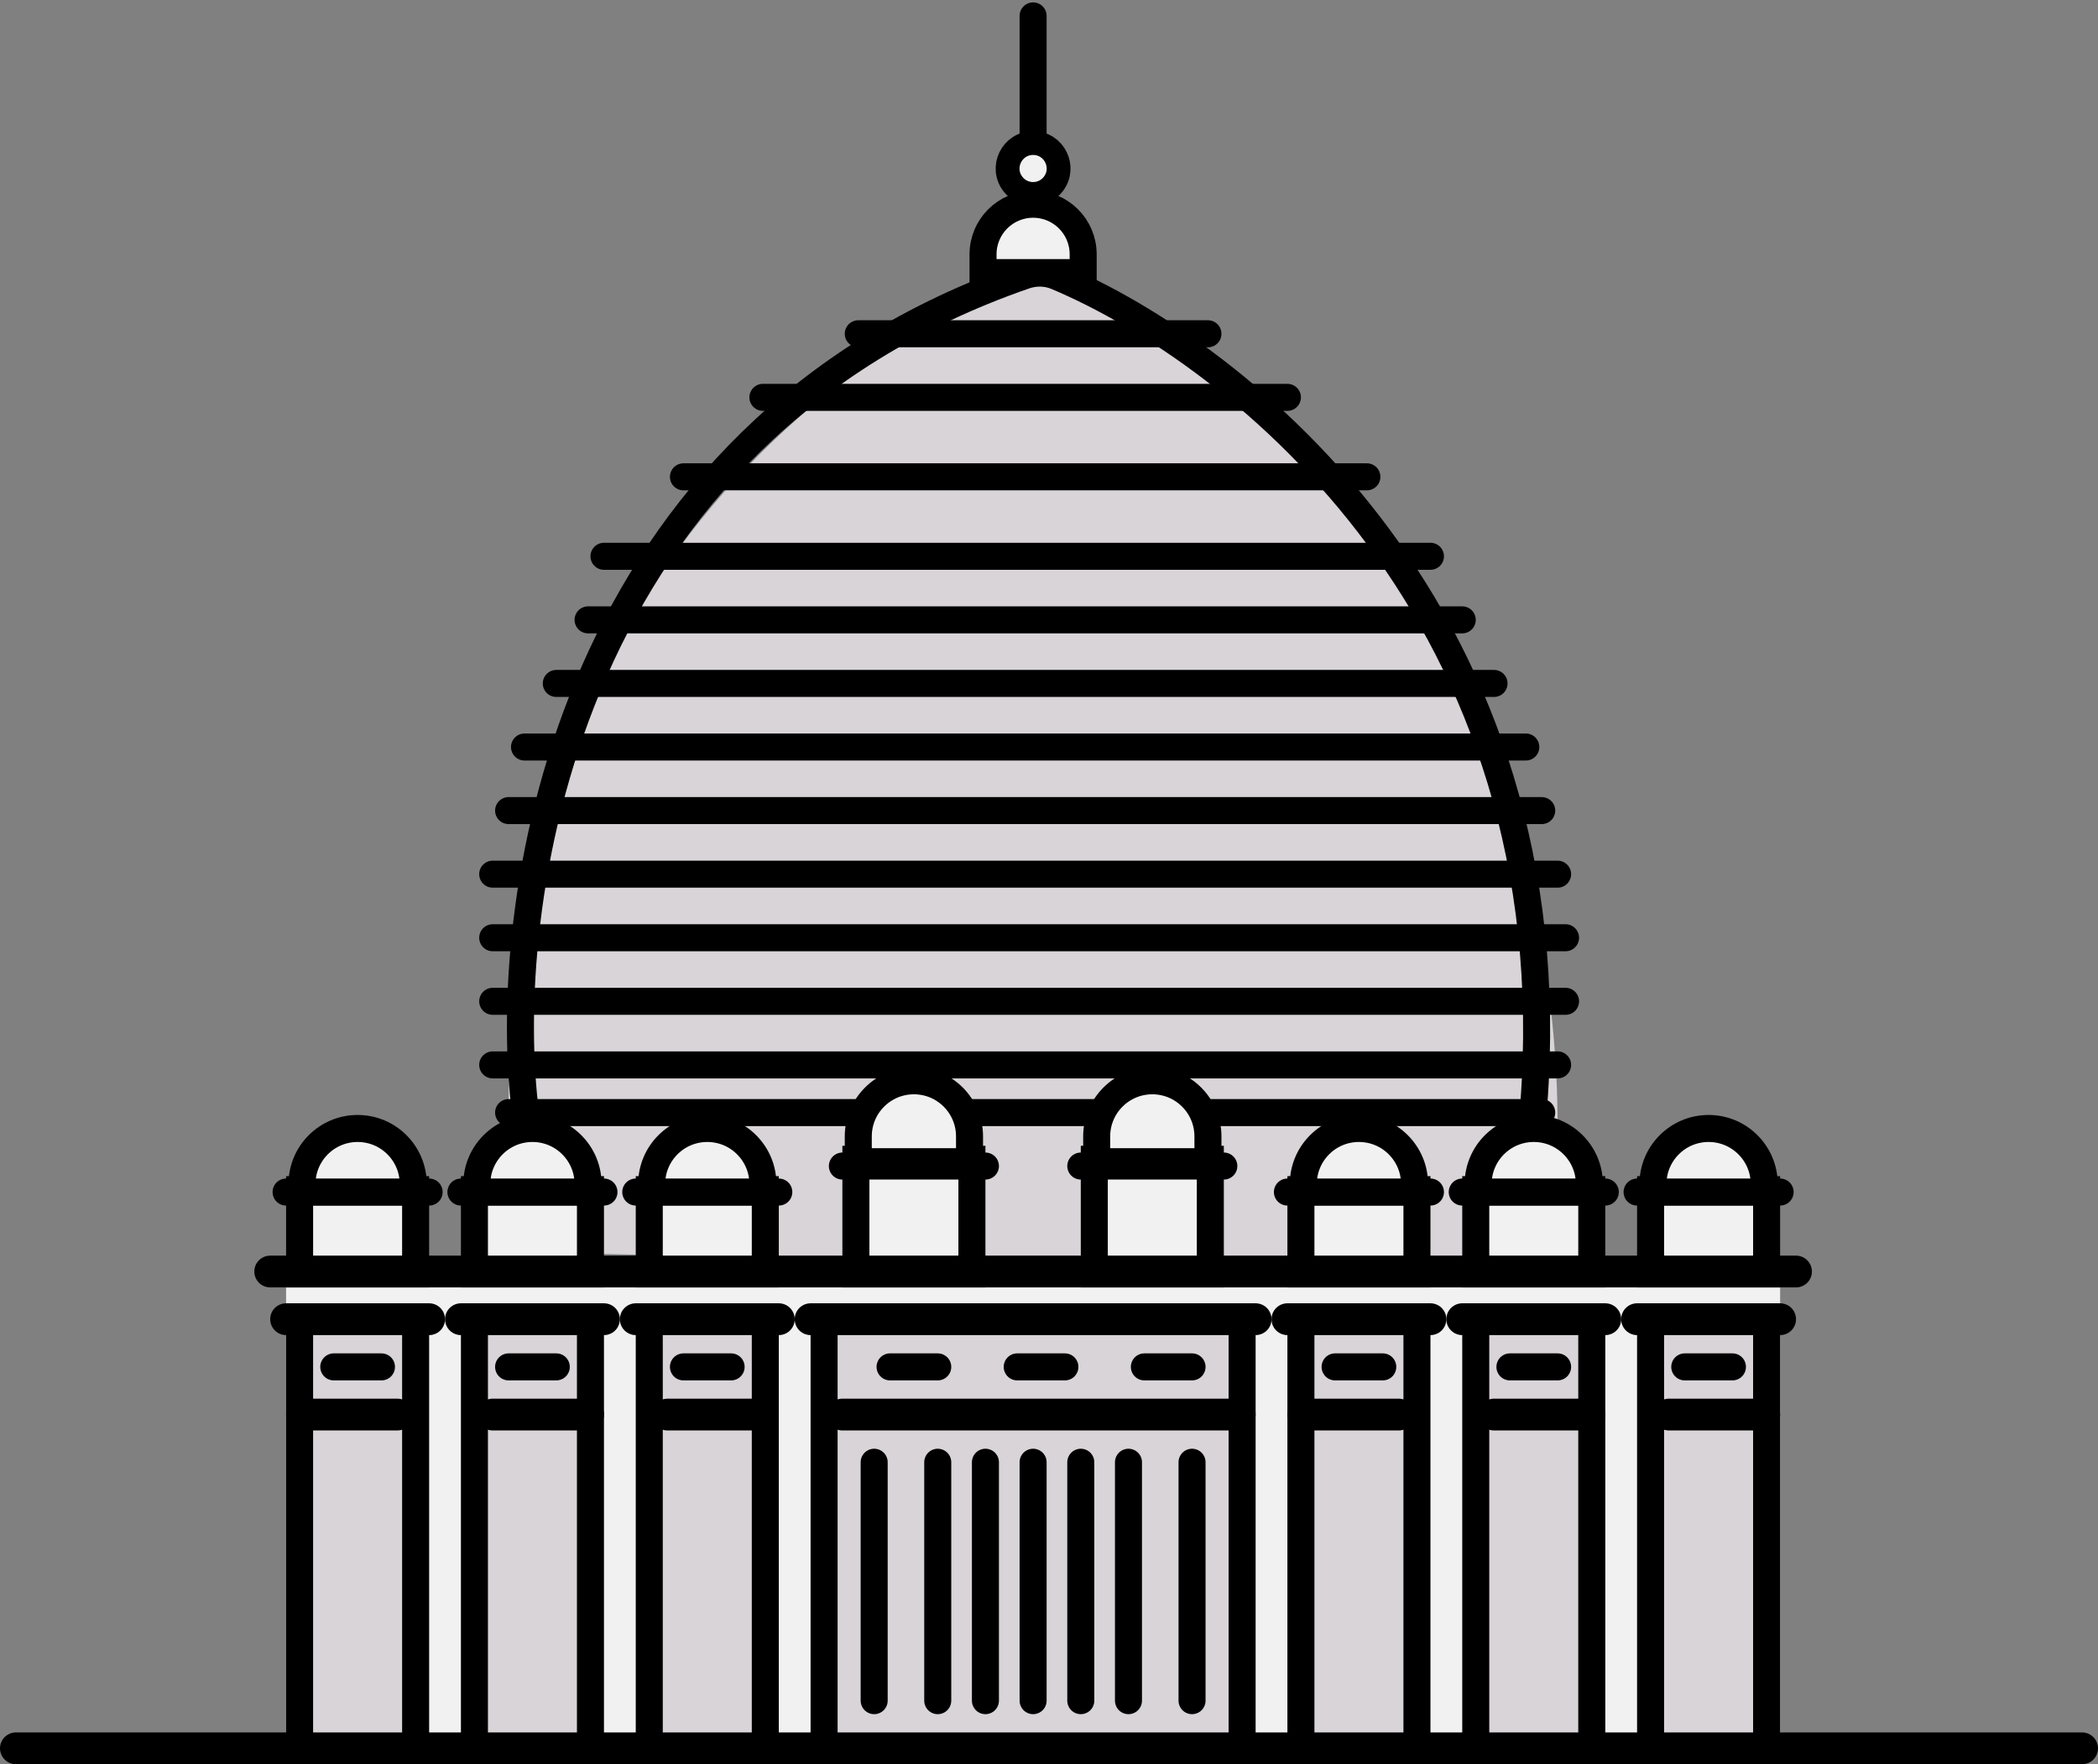 <svg width="132" height="111" viewBox="0 0 132 111" fill="none" xmlns="http://www.w3.org/2000/svg">
<rect x="0" y="0" width="132" height="111" fill="#808080" stroke="none"/>
<rect x="18" y="81" width="94" height="30" fill="#F1F1F2"/>
<path d="M97.241 80L32.545 78.8C27.991 38.96 53.076 21 66.187 17C97.241 33.32 99.829 65.8 97.241 80Z" fill="#D9D4D8"/>
<path d="M33 69.5C31.517 56.156 35.799 27.277 64.484 17.34C65.132 17.116 65.847 17.128 66.479 17.394C78.053 22.276 98.833 38.787 96.5 69.5" stroke="black" stroke-width="1.7"/>
<rect x="51.85" y="82.85" width="26.3" height="27.3" fill="#D9D4D8" stroke="black" stroke-width="1.7"/>
<rect x="81.85" y="82.85" width="7.3" height="27.3" fill="#D9D4D8" stroke="black" stroke-width="1.7"/>
<rect x="18.85" y="82.85" width="7.3" height="27.3" fill="#D9D4D8" stroke="black" stroke-width="1.7"/>
<rect x="92.85" y="82.85" width="7.3" height="27.3" fill="#D9D4D8" stroke="black" stroke-width="1.7"/>
<rect x="29.85" y="82.85" width="7.3" height="27.3" fill="#D9D4D8" stroke="black" stroke-width="1.7"/>
<rect x="103.85" y="82.85" width="7.3" height="27.3" fill="#D9D4D8" stroke="black" stroke-width="1.7"/>
<rect x="40.85" y="82.85" width="7.3" height="27.3" fill="#D9D4D8" stroke="black" stroke-width="1.7"/>
<path d="M1 110H131" stroke="black" stroke-width="2" stroke-linecap="round"/>
<path d="M19 89L25 89" stroke="black" stroke-width="2" stroke-linecap="round"/>
<path d="M82 89L88 89" stroke="black" stroke-width="2" stroke-linecap="round"/>
<path d="M31 89L37 89" stroke="black" stroke-width="2" stroke-linecap="round"/>
<path d="M29 83L38 83" stroke="black" stroke-width="2" stroke-linecap="round"/>
<path d="M92 83L101 83" stroke="black" stroke-width="2" stroke-linecap="round"/>
<path d="M40 83L49 83" stroke="black" stroke-width="2" stroke-linecap="round"/>
<path d="M103 83L112 83" stroke="black" stroke-width="2" stroke-linecap="round"/>
<path d="M51 83L79 83" stroke="black" stroke-width="2" stroke-linecap="round"/>
<path d="M18 83L27 83" stroke="black" stroke-width="2" stroke-linecap="round"/>
<path d="M81 83L90 83" stroke="black" stroke-width="2" stroke-linecap="round"/>
<path d="M94 89L100 89" stroke="black" stroke-width="2" stroke-linecap="round"/>
<path d="M42 89L48 89" stroke="black" stroke-width="2" stroke-linecap="round"/>
<path d="M105 89L111 89" stroke="black" stroke-width="2" stroke-linecap="round"/>
<path d="M53 89L78 89" stroke="black" stroke-width="2" stroke-linecap="round"/>
<path d="M84 86H87" stroke="black" stroke-width="1.7" stroke-linecap="round"/>
<path d="M21 86H24" stroke="black" stroke-width="1.7" stroke-linecap="round"/>
<path d="M56 86H59" stroke="black" stroke-width="1.7" stroke-linecap="round"/>
<path d="M55 92V107" stroke="black" stroke-width="1.7" stroke-linecap="round"/>
<path d="M59 92V107" stroke="black" stroke-width="1.7" stroke-linecap="round"/>
<path d="M62 92V107" stroke="black" stroke-width="1.7" stroke-linecap="round"/>
<path d="M65 92V107" stroke="black" stroke-width="1.7" stroke-linecap="round"/>
<path d="M68 92V107" stroke="black" stroke-width="1.7" stroke-linecap="round"/>
<path d="M71 92V107" stroke="black" stroke-width="1.7" stroke-linecap="round"/>
<path d="M75 92V107" stroke="black" stroke-width="1.7" stroke-linecap="round"/>
<path d="M95 86H98" stroke="black" stroke-width="1.7" stroke-linecap="round"/>
<path d="M32 86H35" stroke="black" stroke-width="1.7" stroke-linecap="round"/>
<path d="M64 86H67" stroke="black" stroke-width="1.7" stroke-linecap="round"/>
<path d="M106 86H109" stroke="black" stroke-width="1.7" stroke-linecap="round"/>
<path d="M43 86H46" stroke="black" stroke-width="1.7" stroke-linecap="round"/>
<path d="M72 86H75" stroke="black" stroke-width="1.7" stroke-linecap="round"/>
<rect x="40.85" y="74.85" width="7.3" height="5.3" fill="#F1F1F2" stroke="black" stroke-width="1.7"/>
<path d="M40 75L49 75" stroke="black" stroke-width="1.7" stroke-linecap="round"/>
<path d="M41 74.5C41 72.567 42.567 71 44.5 71C46.433 71 48 72.567 48 74.5V75H41V74.5Z" fill="#F1F1F2" stroke="black" stroke-width="1.7"/>
<rect x="103.85" y="74.85" width="7.3" height="5.3" fill="#F1F1F2" stroke="black" stroke-width="1.7"/>
<path d="M103 75L112 75" stroke="black" stroke-width="1.7" stroke-linecap="round"/>
<path d="M104 74.5C104 72.567 105.567 71 107.5 71C109.433 71 111 72.567 111 74.5V75H104V74.5Z" fill="#F1F1F2" stroke="black" stroke-width="1.7"/>
<rect x="29.85" y="74.85" width="7.3" height="5.3" fill="#F1F1F2" stroke="black" stroke-width="1.7"/>
<path d="M29 75L38 75" stroke="black" stroke-width="1.7" stroke-linecap="round"/>
<path d="M30 74.5C30 72.567 31.567 71 33.5 71C35.433 71 37 72.567 37 74.5V75H30V74.5Z" fill="#F1F1F2" stroke="black" stroke-width="1.7"/>
<rect x="92.85" y="74.85" width="7.3" height="5.3" fill="#F1F1F2" stroke="black" stroke-width="1.7"/>
<path d="M92 75L101 75" stroke="black" stroke-width="1.7" stroke-linecap="round"/>
<path d="M93 74.5C93 72.567 94.567 71 96.5 71C98.433 71 100 72.567 100 74.5V75H93V74.5Z" fill="#F1F1F2" stroke="black" stroke-width="1.7"/>
<rect x="18.85" y="74.85" width="7.3" height="5.3" fill="#F1F1F2" stroke="black" stroke-width="1.7"/>
<path d="M18 75L27 75" stroke="black" stroke-width="1.7" stroke-linecap="round"/>
<path d="M19 74.5C19 72.567 20.567 71 22.5 71C24.433 71 26 72.567 26 74.5V75H19V74.5Z" fill="#F1F1F2" stroke="black" stroke-width="1.7"/>
<rect x="81.85" y="74.85" width="7.3" height="5.3" fill="#F1F1F2" stroke="black" stroke-width="1.7"/>
<path d="M81 75L90 75" stroke="black" stroke-width="1.7" stroke-linecap="round"/>
<path d="M82 74.5C82 72.567 83.567 71 85.5 71C87.433 71 89 72.567 89 74.5V75H82V74.5Z" fill="#F1F1F2" stroke="black" stroke-width="1.7"/>
<rect x="53.85" y="72.941" width="7.3" height="7.209" fill="#F1F1F2" stroke="black" stroke-width="1.7"/>
<path d="M53 73.364L62 73.364" stroke="black" stroke-width="1.7" stroke-linecap="round"/>
<path d="M54 71.5C54 69.567 55.567 68 57.5 68C59.433 68 61 69.567 61 71.5V73.091H54V71.5Z" fill="#F1F1F2" stroke="black" stroke-width="1.7"/>
<rect x="68.85" y="72.941" width="7.3" height="7.209" fill="#F1F1F2" stroke="black" stroke-width="1.7"/>
<path d="M68 73.364L77 73.364" stroke="black" stroke-width="1.7" stroke-linecap="round"/>
<path d="M69 71.5C69 69.567 70.567 68 72.5 68C74.433 68 76 69.567 76 71.5V73.091H69V71.5Z" fill="#F1F1F2" stroke="black" stroke-width="1.7"/>
<path d="M54 21H76" stroke="black" stroke-width="1.7" stroke-linecap="round"/>
<path d="M65 9L65 1" stroke="black" stroke-width="1.7" stroke-linecap="round"/>
<path d="M48 25L81 25" stroke="black" stroke-width="1.7" stroke-linecap="round"/>
<path d="M43 30L86 30" stroke="black" stroke-width="1.7" stroke-linecap="round"/>
<path d="M38 35L90 35" stroke="black" stroke-width="1.7" stroke-linecap="round"/>
<path d="M37 39L92 39" stroke="black" stroke-width="1.7" stroke-linecap="round"/>
<path d="M35 43L94 43" stroke="black" stroke-width="1.7" stroke-linecap="round"/>
<path d="M33 47L96 47" stroke="black" stroke-width="1.7" stroke-linecap="round"/>
<path d="M32 51L97 51" stroke="black" stroke-width="1.7" stroke-linecap="round"/>
<path d="M31 55L98 55" stroke="black" stroke-width="1.7" stroke-linecap="round"/>
<path d="M31 59L98.5 59" stroke="black" stroke-width="1.7" stroke-linecap="round"/>
<path d="M31 63L98.5 63" stroke="black" stroke-width="1.7" stroke-linecap="round"/>
<path d="M31 67L98 67" stroke="black" stroke-width="1.7" stroke-linecap="round"/>
<path d="M32 70L54 70" stroke="black" stroke-width="1.7" stroke-linecap="round"/>
<path d="M76 70L97 70" stroke="black" stroke-width="1.7" stroke-linecap="round"/>
<path d="M17 80L113 80" stroke="black" stroke-width="2" stroke-linecap="round"/>
<path d="M61 70L69 70" stroke="black" stroke-width="1.7" stroke-linecap="round"/>
<path d="M61.85 16C61.85 14.26 63.26 12.85 65 12.85C66.74 12.85 68.15 14.26 68.15 16V17.15H61.85V16Z" fill="#F1F1F2" stroke="black" stroke-width="1.7"/>
<path d="M63.73 11.58C64.372 12.413 65.628 12.413 66.27 11.58C67.081 10.526 66.33 9 65 9C63.67 9 62.919 10.526 63.73 11.58Z" fill="#F1F1F2" stroke="black" stroke-width="1.5"/>
</svg>
